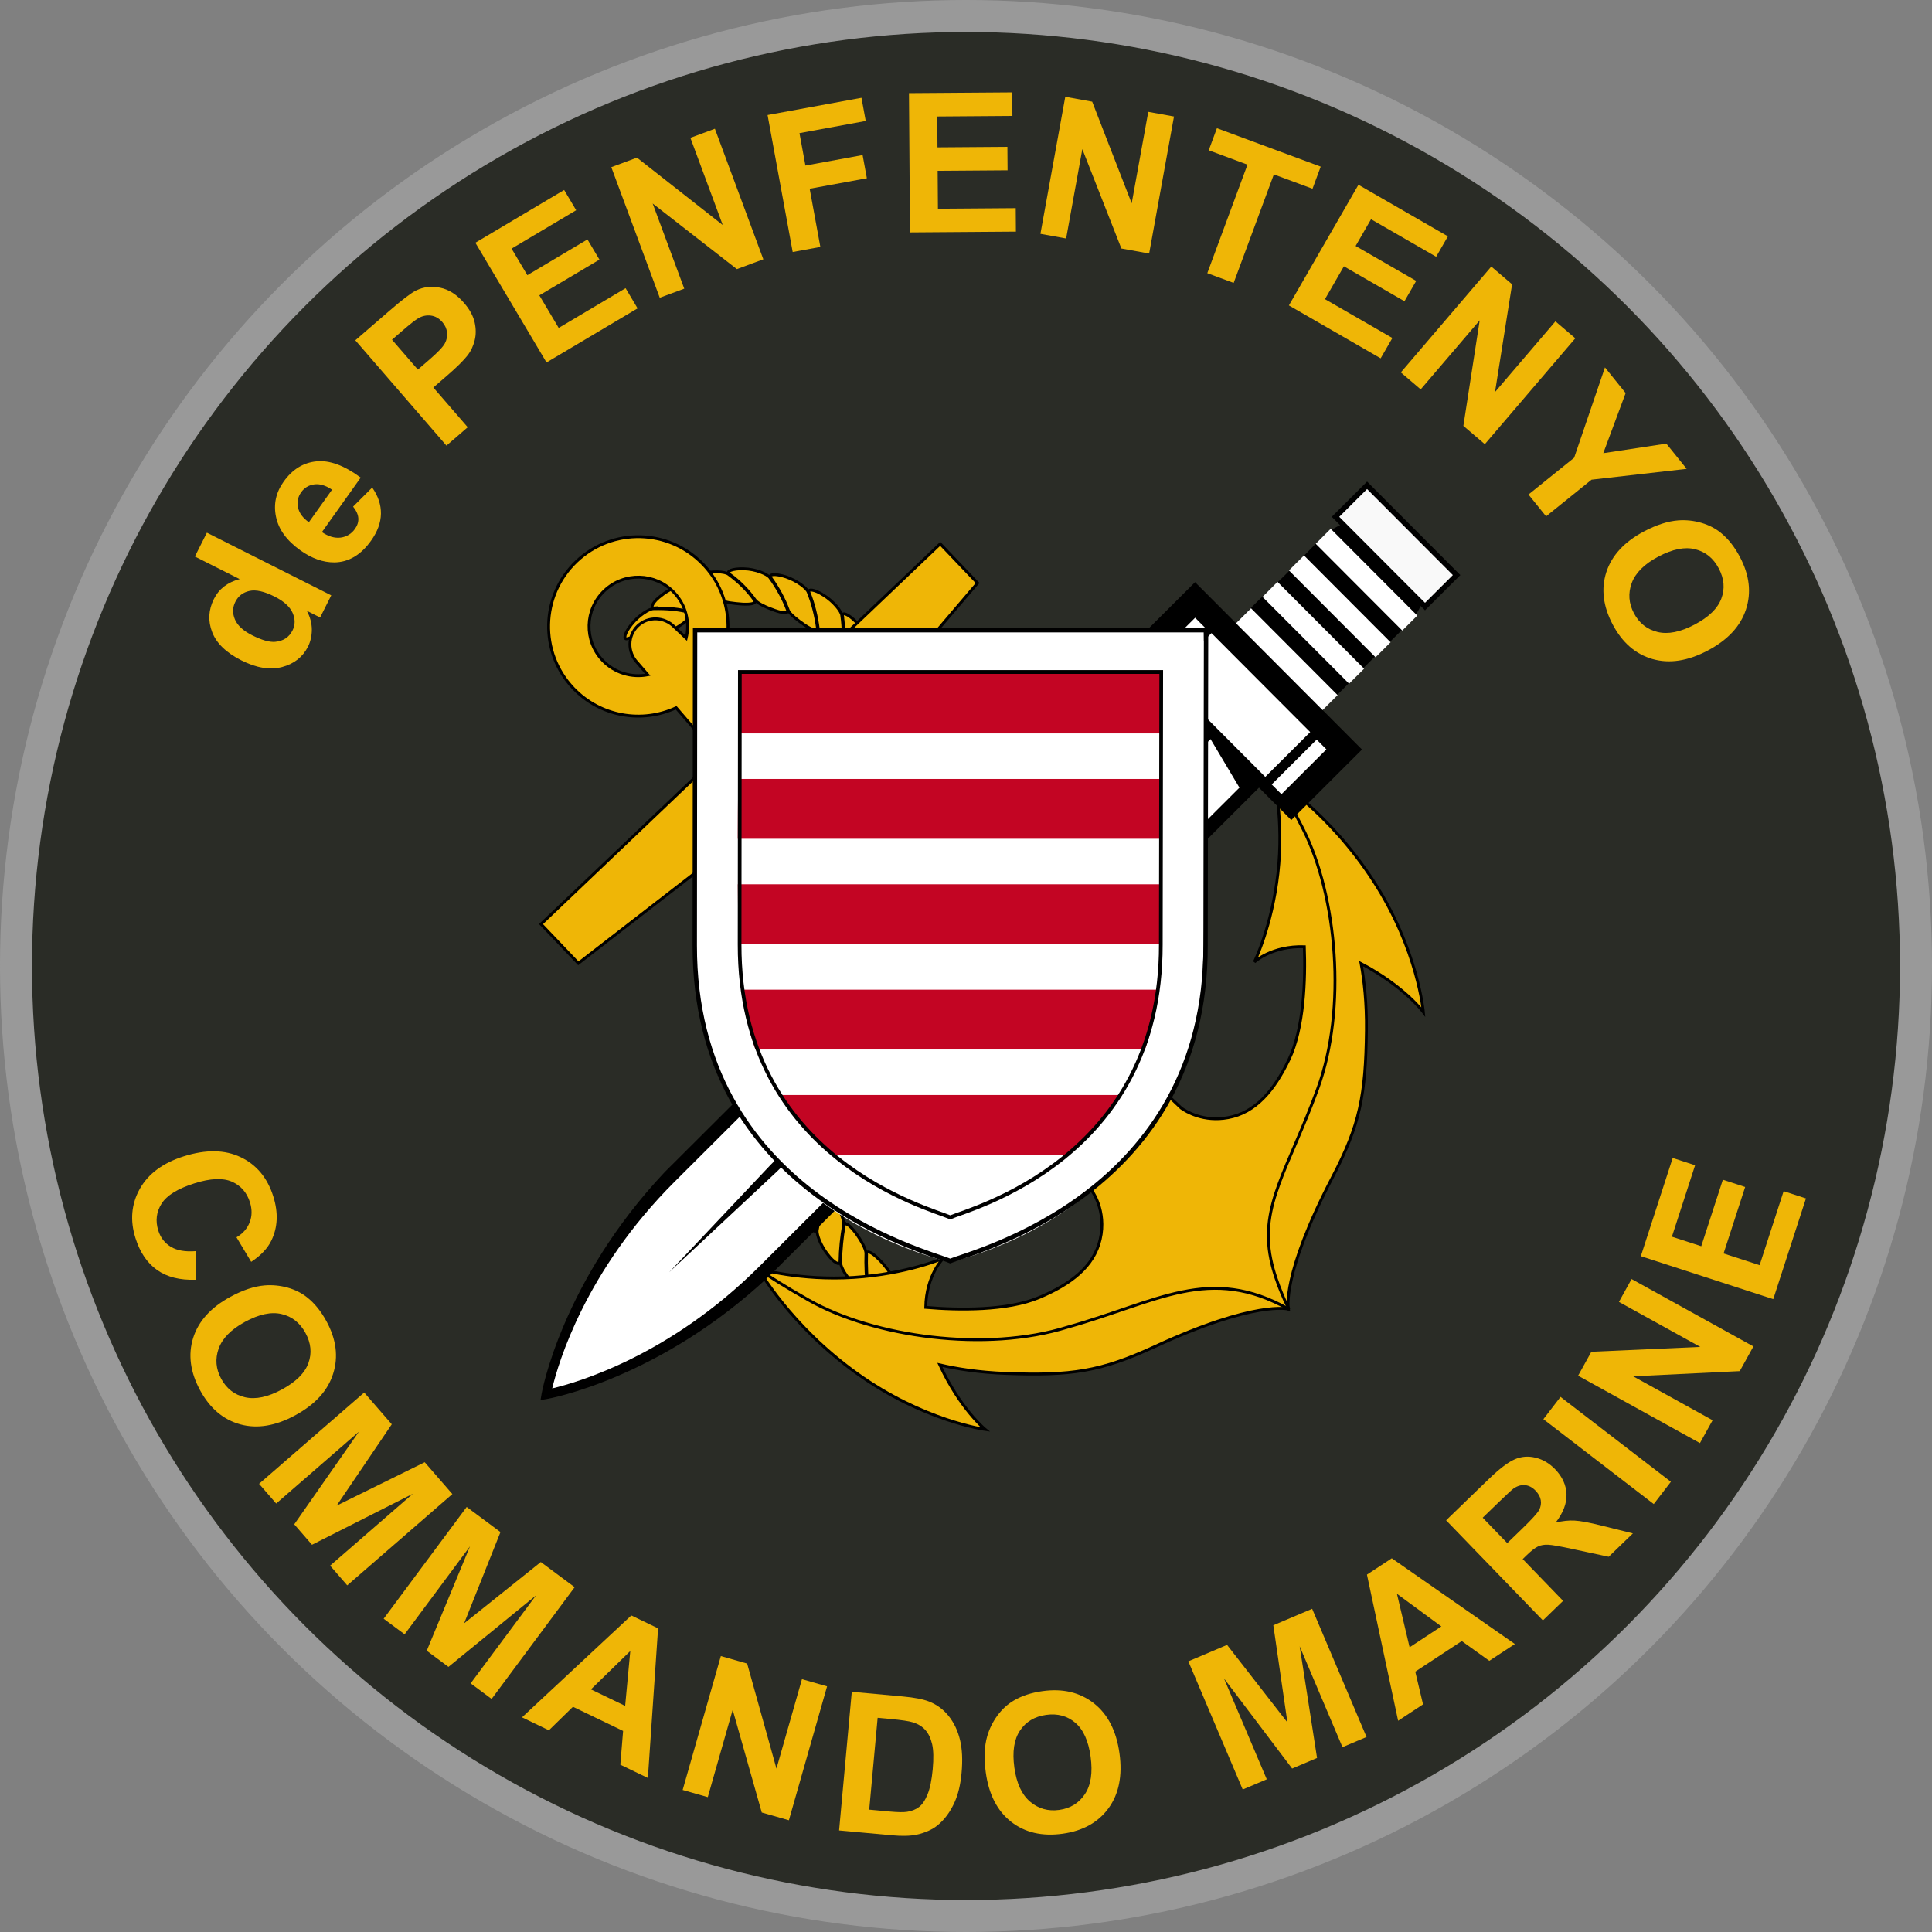 <?xml version="1.0" encoding="UTF-8" standalone="no"?>
<!-- Created with Inkscape (http://www.inkscape.org/) -->

<svg
   xmlns:dc="http://purl.org/dc/elements/1.1/"
   xmlns:cc="http://creativecommons.org/ns#"
   xmlns:rdf="http://www.w3.org/1999/02/22-rdf-syntax-ns#"
   xmlns:svg="http://www.w3.org/2000/svg"
   xmlns="http://www.w3.org/2000/svg"
   xmlns:xlink="http://www.w3.org/1999/xlink"
   xmlns:sodipodi="http://sodipodi.sourceforge.net/DTD/sodipodi-0.dtd"
   xmlns:inkscape="http://www.inkscape.org/namespaces/inkscape"
   width="192.666mm"
   height="192.666mm"
   viewBox="0 0 192.666 192.666"
   version="1.1"
   id="svg8"
   inkscape:version="0.92.4 (5da689c313, 2019-01-14)"
   sodipodi:docname="Commando de Penfentenyov2.svg">
  <rect x="0" y="0" width="192.666" height="192.666" fill="#808080" stroke="none"/>
  <defs
     id="defs2">
    <linearGradient
       inkscape:collect="always"
       id="linearGradient8029">
      <stop
         style="stop-color:#ffefba;stop-opacity:1"
         offset="0"
         id="stop8031" />
      <stop
         id="stop8033"
         offset="0.268"
         style="stop-color:#fec434;stop-opacity:1" />
      <stop
         style="stop-color:#de9221;stop-opacity:1"
         offset="0.521"
         id="stop8035" />
      <stop
         id="stop8037"
         offset="0.784"
         style="stop-color:#eaa528;stop-opacity:1" />
      <stop
         style="stop-color:#fbd94e;stop-opacity:1"
         offset="1"
         id="stop8039" />
    </linearGradient>
    <linearGradient
       inkscape:collect="always"
       xlink:href="#radialGradient21672-80"
       id="linearGradient10197"
       gradientUnits="userSpaceOnUse"
       gradientTransform="matrix(0.307,0,0,0.307,-77.62,-87.016)"
       x1="807.911"
       y1="1437.842"
       x2="1317.451"
       y2="1437.842" />
    <radialGradient
       gradientUnits="userSpaceOnUse"
       r="8.055"
       cy="418.32"
       cx="379.12"
       id="radialGradient21672-80">
      <stop
         id="stop21674-77"
         style="stop-color:#FFF3C2;fill-opacity:1.0;fill:url(#linearGradient11595)"
         offset="0.005" />
      <stop
         id="stop21676-6"
         style="stop-color:#FEEEBA;fill-opacity:1.0;fill:url(#linearGradient11595)"
         offset="0.118" />
      <stop
         id="stop21678-18"
         style="stop-color:#F5E1A4;fill-opacity:1.0;fill:url(#linearGradient11595)"
         offset="0.28" />
      <stop
         id="stop21680-67"
         style="stop-color:#E7CC81;fill-opacity:1.0;fill:url(#linearGradient11595)"
         offset="0.47" />
      <stop
         id="stop21682-1"
         style="stop-color:#D3B154;fill-opacity:1.0;fill:url(#linearGradient11595)"
         offset="0.683" />
      <stop
         id="stop21684-1"
         style="stop-color:#B8911B;fill-opacity:1.0;fill:url(#linearGradient11595)"
         offset="0.91" />
      <stop
         id="stop21686-95"
         style="stop-color:#AD8400;fill-opacity:1.0;fill:url(#linearGradient11595)"
         offset="1" />
    </radialGradient>
    <radialGradient
       gradientUnits="userSpaceOnUse"
       r="8.352"
       cy="384.02"
       cx="375.389"
       id="radialGradient21618-41">
      <stop
         id="stop21620-09"
         style="stop-color:#FFF3C2;fill-opacity:1.0;fill:url(#linearGradient11595)"
         offset="0.005" />
      <stop
         id="stop21622-96"
         style="stop-color:#FEEEBA;fill-opacity:1.0;fill:url(#linearGradient11595)"
         offset="0.118" />
      <stop
         id="stop21624-42"
         style="stop-color:#F5E1A4;fill-opacity:1.0;fill:url(#linearGradient11595)"
         offset="0.28" />
      <stop
         id="stop21626-9"
         style="stop-color:#E7CC81;fill-opacity:1.0;fill:url(#linearGradient11595)"
         offset="0.47" />
      <stop
         id="stop21628-57"
         style="stop-color:#D3B154;fill-opacity:1.0;fill:url(#linearGradient11595)"
         offset="0.683" />
      <stop
         id="stop21630-8"
         style="stop-color:#B8911B;fill-opacity:1.0;fill:url(#linearGradient11595)"
         offset="0.91" />
      <stop
         id="stop21632-38"
         style="stop-color:#AD8400;fill-opacity:1.0;fill:url(#linearGradient11595)"
         offset="1" />
    </radialGradient>
    <linearGradient
       inkscape:collect="always"
       xlink:href="#linearGradient8029"
       id="linearGradient884"
       gradientUnits="userSpaceOnUse"
       gradientTransform="matrix(0.697,0,0,0.697,48.937,105.657)"
       x1="194.36"
       y1="355.095"
       x2="378.184"
       y2="355.095" />
    <linearGradient
       inkscape:collect="always"
       xlink:href="#linearGradient8029"
       id="linearGradient928"
       gradientUnits="userSpaceOnUse"
       gradientTransform="matrix(0.697,0,0,0.697,48.937,105.657)"
       x1="194.36"
       y1="355.095"
       x2="378.184"
       y2="355.095" />
    <linearGradient
       inkscape:collect="always"
       xlink:href="#linearGradient8029"
       id="linearGradient980"
       gradientUnits="userSpaceOnUse"
       gradientTransform="matrix(0.697,0,0,0.697,48.937,105.657)"
       x1="194.36"
       y1="355.095"
       x2="378.184"
       y2="355.095" />
  </defs>
  <sodipodi:namedview
     id="base"
     pagecolor="#ffffff"
     bordercolor="#666666"
     borderopacity="1.0"
     inkscape:pageopacity="0.0"
     inkscape:pageshadow="2"
     inkscape:zoom="0.98994949"
     inkscape:cx="615.82747"
     inkscape:cy="395.39825"
     inkscape:document-units="mm"
     inkscape:current-layer="layer1"
     showgrid="false"
     inkscape:pagecheckerboard="true"
     fit-margin-top="0"
     fit-margin-left="0"
     fit-margin-right="0"
     fit-margin-bottom="0"
     inkscape:window-width="1920"
     inkscape:window-height="1001"
     inkscape:window-x="-9"
     inkscape:window-y="-9"
     inkscape:window-maximized="1" />
  <g
     inkscape:label="Calque 1"
     inkscape:groupmode="layer"
     id="layer1"
     transform="translate(-0.429,-78.203)">
    <circle
       r="94.739"
       cy="174.536"
       cx="96.762"
       id="path23-5-8"
       style="opacity:1;fill:#2a2c26;fill-opacity:1;fill-rule:evenodd;stroke:#999999;stroke-width:3.189;stroke-linejoin:miter;stroke-miterlimit:4;stroke-dasharray:none;stroke-opacity:1" />
    <g
       style="font-style:normal;font-variant:normal;font-weight:bold;font-stretch:normal;font-size:40px;line-height:1.25;font-family:sans-serif;-inkscape-font-specification:'sans-serif Bold';text-align:center;letter-spacing:11px;word-spacing:0px;text-anchor:middle;fill:#efb606;fill-opacity:1;stroke:none"
       id="text829-5-7"
       transform="matrix(0.793,0,0,0.793,-2.435,74.736)">
      <path
         d="m 28.227,161.708 -0.006,3.596 q -2.971,0.11 -4.857,-1.224 -1.871,-1.326 -2.718,-4.015 -1.048,-3.326 0.543,-6.182 1.603,-2.86 5.545,-4.102 4.169,-1.314 7.149,0.114 2.991,1.424 4.097,4.933 0.966,3.064 -0.242,5.549 -0.712,1.477 -2.537,2.678 l -1.849,-3.086 q 1.205,-0.706 1.659,-1.888 0.457,-1.171 0.034,-2.515 -0.585,-1.857 -2.284,-2.599 -1.695,-0.73 -4.68,0.21 -3.167,0.998 -4.152,2.561 -0.985,1.563 -0.411,3.385 0.424,1.344 1.583,2.043 1.16,0.699 3.126,0.542 z"
         style="font-style:normal;font-variant:normal;font-weight:bold;font-stretch:normal;font-size:24.461px;font-family:Arial;-inkscape-font-specification:'Arial Bold';letter-spacing:2.668px;fill:#efb606;fill-opacity:1"
         id="path351"
         inkscape:connector-curvature="0" />
      <path
         d="m 32.567,167.464 q 2.35,-1.28 4.327,-1.445 1.46,-0.115 2.885,0.278 1.431,0.404 2.47,1.239 1.391,1.106 2.413,2.983 1.851,3.399 0.851,6.582 -0.994,3.194 -4.75,5.239 -3.724,2.028 -6.935,1.152 -3.2,-0.882 -5.045,-4.27 -1.868,-3.43 -0.883,-6.591 0.995,-3.167 4.667,-5.166 z m 1.847,3.142 q -2.612,1.422 -3.308,3.366 -0.686,1.937 0.325,3.794 1.011,1.857 2.989,2.316 1.994,0.465 4.669,-0.992 2.643,-1.44 3.31,-3.312 0.672,-1.862 -0.373,-3.782 -1.045,-1.92 -3.007,-2.375 -1.951,-0.461 -4.605,0.984 z"
         style="font-style:normal;font-variant:normal;font-weight:bold;font-stretch:normal;font-size:24.461px;font-family:Arial;-inkscape-font-specification:'Arial Bold';letter-spacing:2.668px;fill:#efb606;fill-opacity:1"
         id="path353"
         inkscape:connector-curvature="0" />
      <path
         d="m 36.191,190.969 13.22,-11.481 3.469,3.995 -6.935,10.23 11.078,-5.46 3.477,4.004 -13.22,11.481 -2.154,-2.48 10.407,-9.038 -12.686,6.413 -2.232,-2.57 8.136,-11.653 -10.407,9.038 z"
         style="font-style:normal;font-variant:normal;font-weight:bold;font-stretch:normal;font-size:24.461px;font-family:Arial;-inkscape-font-specification:'Arial Bold';letter-spacing:2.668px;fill:#efb606;fill-opacity:1"
         id="path355"
         inkscape:connector-curvature="0" />
      <path
         d="m 51.859,207.935 10.442,-14.055 4.247,3.156 -4.573,11.482 9.645,-7.714 4.257,3.163 -10.442,14.055 -2.637,-1.959 8.22,-11.064 -11.01,8.991 -2.732,-2.03 5.44,-13.13 -8.22,11.064 z"
         style="font-style:normal;font-variant:normal;font-weight:bold;font-stretch:normal;font-size:24.461px;font-family:Arial;-inkscape-font-specification:'Arial Bold';letter-spacing:2.668px;fill:#efb606;fill-opacity:1"
         id="path357"
         inkscape:connector-curvature="0" />
      <path
         d="m 85.086,227.962 -3.465,-1.669 0.349,-4.247 -6.306,-3.037 -3.028,2.956 -3.379,-1.628 13.743,-12.815 3.368,1.622 z m -2.858,-9.066 0.646,-6.901 -4.95,4.827 z"
         style="font-style:normal;font-variant:normal;font-weight:bold;font-stretch:normal;font-size:24.461px;font-family:Arial;-inkscape-font-specification:'Arial Bold';letter-spacing:2.668px;fill:#efb606;fill-opacity:1"
         id="path359"
         inkscape:connector-curvature="0" />
      <path
         d="m 89.46,229.47 4.802,-16.839 3.308,0.943 3.685,13.21 3.207,-11.245 3.159,0.901 -4.802,16.839 -3.411,-0.973 -3.657,-12.916 -3.131,10.981 z"
         style="font-style:normal;font-variant:normal;font-weight:bold;font-stretch:normal;font-size:24.461px;font-family:Arial;-inkscape-font-specification:'Arial Bold';letter-spacing:2.668px;fill:#efb606;fill-opacity:1"
         id="path361"
         inkscape:connector-curvature="0" />
      <path
         d="m 110.727,217.124 6.435,0.589 q 2.177,0.199 3.288,0.637 1.493,0.592 2.482,1.846 0.989,1.254 1.406,2.983 0.418,1.717 0.194,4.168 -0.197,2.153 -0.875,3.662 -0.828,1.843 -2.149,2.91 -0.998,0.808 -2.601,1.165 -1.199,0.262 -3.15,0.083 l -6.625,-0.607 z m 3.251,3.272 -1.058,11.549 2.629,0.241 q 1.475,0.135 2.144,0.028 0.876,-0.136 1.482,-0.596 0.618,-0.459 1.081,-1.592 0.465,-1.145 0.65,-3.167 0.185,-2.022 -0.073,-3.137 -0.258,-1.115 -0.844,-1.78 -0.587,-0.665 -1.554,-0.97 -0.722,-0.234 -2.875,-0.431 z"
         style="font-style:normal;font-variant:normal;font-weight:bold;font-stretch:normal;font-size:24.461px;font-family:Arial;-inkscape-font-specification:'Arial Bold';letter-spacing:2.668px;fill:#efb606;fill-opacity:1"
         id="path363"
         inkscape:connector-curvature="0" />
      <path
         d="m 127.579,227.272 q -0.366,-2.65 0.179,-4.558 0.409,-1.407 1.281,-2.6 0.884,-1.195 2.033,-1.872 1.526,-0.91 3.644,-1.202 3.834,-0.529 6.457,1.533 2.635,2.06 3.22,6.296 0.579,4.2 -1.376,6.894 -1.957,2.681 -5.779,3.209 -3.869,0.534 -6.477,-1.506 -2.61,-2.051 -3.181,-6.193 z m 3.592,-0.616 q 0.406,2.946 1.978,4.285 1.57,1.327 3.664,1.038 2.094,-0.289 3.224,-1.976 1.14,-1.701 0.724,-4.718 -0.411,-2.982 -1.927,-4.268 -1.504,-1.288 -3.669,-0.989 -2.165,0.299 -3.285,1.972 -1.121,1.662 -0.708,4.655 z"
         style="font-style:normal;font-variant:normal;font-weight:bold;font-stretch:normal;font-size:24.461px;font-family:Arial;-inkscape-font-specification:'Arial Bold';letter-spacing:2.668px;fill:#efb606;fill-opacity:1"
         id="path365"
         inkscape:connector-curvature="0" />
      <path
         d="m 159.89,229.412 -6.839,-16.119 4.871,-2.067 7.59,9.754 -1.773,-12.222 4.882,-2.071 6.839,16.119 -3.024,1.283 -5.383,-12.689 2.184,14.046 -3.134,1.329 -8.572,-11.336 5.383,12.689 z"
         style="font-style:normal;font-variant:normal;font-weight:bold;font-stretch:normal;font-size:24.461px;font-family:Arial;-inkscape-font-specification:'Arial Bold';letter-spacing:2.668px;fill:#efb606;fill-opacity:1"
         id="path367"
         inkscape:connector-curvature="0" />
      <path
         d="m 194.113,211.115 -3.214,2.113 -3.462,-2.484 -5.848,3.845 0.977,4.117 -3.134,2.06 -3.92,-18.378 3.124,-2.054 z m -9.245,-2.213 -5.585,-4.104 1.593,6.728 z"
         style="font-style:normal;font-variant:normal;font-weight:bold;font-stretch:normal;font-size:24.461px;font-family:Arial;-inkscape-font-specification:'Arial Bold';letter-spacing:2.668px;fill:#efb606;fill-opacity:1"
         id="path369"
         inkscape:connector-curvature="0" />
      <path
         d="m 197.638,208.146 -12.171,-12.588 5.349,-5.172 q 2.018,-1.951 3.26,-2.488 1.243,-0.553 2.631,-0.218 1.388,0.336 2.467,1.452 1.37,1.417 1.434,3.149 0.056,1.724 -1.369,3.567 1.289,-0.316 2.378,-0.256 1.097,0.052 3.427,0.64 l 3.911,0.97 -3.04,2.939 -4.486,-0.962 q -2.399,-0.522 -3.124,-0.551 -0.734,-0.038 -1.271,0.215 -0.545,0.244 -1.421,1.091 l -0.515,0.498 5.081,5.255 z m -4.482,-9.722 1.88,-1.818 q 1.829,-1.768 2.135,-2.363 0.306,-0.595 0.198,-1.221 -0.108,-0.627 -0.656,-1.194 -0.614,-0.635 -1.331,-0.69 -0.717,-0.071 -1.435,0.424 -0.351,0.256 -1.896,1.75 l -1.983,1.918 z"
         style="font-style:normal;font-variant:normal;font-weight:bold;font-stretch:normal;font-size:24.461px;font-family:Arial;-inkscape-font-specification:'Arial Bold';letter-spacing:2.668px;fill:#efb606;fill-opacity:1"
         id="path371"
         inkscape:connector-curvature="0" />
      <path
         d="m 211.579,193.515 -13.881,-10.673 2.155,-2.803 13.881,10.673 z"
         style="font-style:normal;font-variant:normal;font-weight:bold;font-stretch:normal;font-size:24.461px;font-family:Arial;-inkscape-font-specification:'Arial Bold';letter-spacing:2.668px;fill:#efb606;fill-opacity:1"
         id="path373"
         inkscape:connector-curvature="0" />
      <path
         d="m 217.388,185.849 -15.322,-8.475 1.665,-3.01 13.701,-0.611 -10.232,-5.66 1.59,-2.874 15.322,8.475 -1.717,3.104 -13.408,0.65 9.992,5.527 z"
         style="font-style:normal;font-variant:normal;font-weight:bold;font-stretch:normal;font-size:24.461px;font-family:Arial;-inkscape-font-specification:'Arial Bold';letter-spacing:2.668px;fill:#efb606;fill-opacity:1"
         id="path375"
         inkscape:connector-curvature="0" />
      <path
         d="m 226.608,167.747 -16.654,-5.406 4.008,-12.349 2.817,0.915 -2.917,8.986 3.692,1.198 2.714,-8.361 2.806,0.911 -2.714,8.361 4.533,1.471 3.02,-9.304 2.806,0.911 z"
         style="font-style:normal;font-variant:normal;font-weight:bold;font-stretch:normal;font-size:24.461px;font-family:Arial;-inkscape-font-specification:'Arial Bold';letter-spacing:2.668px;fill:#efb606;fill-opacity:1"
         id="path377"
         inkscape:connector-curvature="0" />
    </g>
    <g
       id="text799-4"
       style="font-style:normal;font-variant:normal;font-weight:bold;font-stretch:normal;font-size:10.583px;line-height:1.25;font-family:sans-serif;-inkscape-font-specification:'sans-serif Bold';text-align:center;letter-spacing:2.91px;word-spacing:0px;text-anchor:middle;fill:#efb606;fill-opacity:1;stroke:none;stroke-width:0.265"
       transform="translate(-40.724,-65.242)">
      <path
         inkscape:connector-curvature="0"
         id="path324"
         style="font-style:normal;font-variant:normal;font-weight:bold;font-stretch:normal;font-size:19.403px;font-family:Arial;-inkscape-font-specification:'Arial Bold';letter-spacing:0px;fill:#efb606;fill-opacity:1"
         d="m 74.188,202.814 -1.112,2.208 -1.32,-0.665 q 0.493,0.938 0.494,1.883 -0.003,0.932 -0.386,1.694 -0.78,1.548 -2.582,2.03 -1.806,0.469 -4.04,-0.656 -2.285,-1.151 -2.928,-2.822 -0.652,-1.675 0.175,-3.317 0.759,-1.506 2.565,-1.975 l -4.468,-2.25 1.198,-2.378 z m -7.884,3.985 q 1.438,0.724 2.282,0.651 1.221,-0.107 1.74,-1.139 0.413,-0.821 0.009,-1.746 -0.412,-0.929 -1.8,-1.628 -1.548,-0.78 -2.507,-0.562 -0.967,0.213 -1.406,1.085 -0.426,0.846 -0.039,1.762 0.383,0.904 1.72,1.577 z" />
      <path
         inkscape:connector-curvature="0"
         id="path326"
         style="font-style:normal;font-variant:normal;font-weight:bold;font-stretch:normal;font-size:19.403px;font-family:Arial;-inkscape-font-specification:'Arial Bold';letter-spacing:0px;fill:#efb606;fill-opacity:1"
         d="m 76.367,193.966 1.902,-1.902 q 0.891,1.263 0.873,2.611 -0.021,1.335 -0.983,2.685 -1.523,2.137 -3.651,2.168 -1.696,0.013 -3.401,-1.202 -2.037,-1.451 -2.428,-3.335 -0.399,-1.889 0.761,-3.517 1.303,-1.829 3.268,-2.022 1.957,-0.199 4.416,1.623 l -3.87,5.432 q 0.981,0.664 1.878,0.547 0.89,-0.122 1.423,-0.871 0.363,-0.509 0.332,-1.054 -0.03,-0.545 -0.521,-1.162 z m -2.103,-1.685 q -0.958,-0.648 -1.774,-0.531 -0.824,0.111 -1.296,0.775 -0.506,0.71 -0.319,1.541 0.187,0.831 1.08,1.456 z" />
      <path
         inkscape:connector-curvature="0"
         id="path328"
         style="font-style:normal;font-variant:normal;font-weight:bold;font-stretch:normal;font-size:19.403px;font-family:Arial;-inkscape-font-specification:'Arial Bold';letter-spacing:0px;fill:#efb606;fill-opacity:1"
         d="m 85.675,187.884 -9.088,-10.503 3.403,-2.944 q 1.934,-1.674 2.658,-2.024 1.107,-0.545 2.404,-0.276 1.291,0.261 2.376,1.515 0.837,0.967 1.056,1.93 0.219,0.963 0.003,1.814 -0.215,0.837 -0.668,1.443 -0.629,0.808 -2.069,2.054 l -1.383,1.196 3.428,3.962 z m -5.43,-10.561 2.579,2.98 1.161,-1.004 q 1.254,-1.085 1.534,-1.615 0.28,-0.531 0.213,-1.086 -0.06,-0.562 -0.463,-1.028 -0.496,-0.573 -1.155,-0.654 -0.659,-0.081 -1.256,0.272 -0.442,0.257 -1.588,1.249 z" />
      <path
         inkscape:connector-curvature="0"
         id="path330"
         style="font-style:normal;font-variant:normal;font-weight:bold;font-stretch:normal;font-size:19.403px;font-family:Arial;-inkscape-font-specification:'Arial Bold';letter-spacing:0px;fill:#efb606;fill-opacity:1"
         d="m 95.653,179.591 -7.095,-11.94 8.853,-5.261 1.2,2.02 -6.442,3.828 1.573,2.647 5.994,-3.562 1.195,2.012 -5.994,3.562 1.931,3.25 6.671,-3.964 1.195,2.012 z" />
      <path
         inkscape:connector-curvature="0"
         id="path332"
         style="font-style:normal;font-variant:normal;font-weight:bold;font-stretch:normal;font-size:19.403px;font-family:Arial;-inkscape-font-specification:'Arial Bold';letter-spacing:0px;fill:#efb606;fill-opacity:1"
         d="m 106.946,173.136 -4.832,-13.021 2.558,-0.949 8.556,6.718 -3.227,-8.696 2.443,-0.906 4.832,13.021 -2.638,0.979 -8.4,-6.543 3.151,8.491 z" />
      <path
         inkscape:connector-curvature="0"
         id="path334"
         style="font-style:normal;font-variant:normal;font-weight:bold;font-stretch:normal;font-size:19.403px;font-family:Arial;-inkscape-font-specification:'Arial Bold';letter-spacing:0px;fill:#efb606;fill-opacity:1"
         d="m 120.203,168.576 -2.506,-13.661 9.365,-1.718 0.424,2.311 -6.607,1.212 0.593,3.234 5.703,-1.046 0.424,2.311 -5.703,1.046 1.065,5.805 z" />
      <path
         inkscape:connector-curvature="0"
         id="path336"
         style="font-style:normal;font-variant:normal;font-weight:bold;font-stretch:normal;font-size:19.403px;font-family:Arial;-inkscape-font-specification:'Arial Bold';letter-spacing:0px;fill:#efb606;fill-opacity:1"
         d="m 131.9,166.62 -0.101,-13.889 10.298,-0.075 0.017,2.349 -7.494,0.055 0.022,3.079 6.973,-0.051 0.017,2.34 -6.973,0.051 0.028,3.78 7.759,-0.057 0.017,2.34 z" />
      <path
         inkscape:connector-curvature="0"
         id="path338"
         style="font-style:normal;font-variant:normal;font-weight:bold;font-stretch:normal;font-size:19.403px;font-family:Arial;-inkscape-font-specification:'Arial Bold';letter-spacing:0px;fill:#efb606;fill-opacity:1"
         d="m 144.908,166.762 2.477,-13.666 2.685,0.487 3.939,10.14 1.654,-9.126 2.564,0.465 -2.477,13.666 -2.769,-0.502 -3.894,-9.911 -1.616,8.912 z" />
      <path
         inkscape:connector-curvature="0"
         id="path340"
         style="font-style:normal;font-variant:normal;font-weight:bold;font-stretch:normal;font-size:19.403px;font-family:Arial;-inkscape-font-specification:'Arial Bold';letter-spacing:0px;fill:#efb606;fill-opacity:1"
         d="m 161.549,170.685 4.008,-10.821 -3.865,-1.432 0.816,-2.203 10.35,3.834 -0.816,2.203 -3.856,-1.428 -4.008,10.821 z" />
      <path
         inkscape:connector-curvature="0"
         id="path342"
         style="font-style:normal;font-variant:normal;font-weight:bold;font-stretch:normal;font-size:19.403px;font-family:Arial;-inkscape-font-specification:'Arial Bold';letter-spacing:0px;fill:#efb606;fill-opacity:1"
         d="m 169.686,173.903 6.936,-12.033 8.922,5.143 -1.173,2.036 -6.493,-3.742 -1.538,2.668 6.041,3.482 -1.169,2.027 -6.041,-3.482 -1.888,3.275 6.723,3.875 -1.169,2.027 z" />
      <path
         inkscape:connector-curvature="0"
         id="path344"
         style="font-style:normal;font-variant:normal;font-weight:bold;font-stretch:normal;font-size:19.403px;font-family:Arial;-inkscape-font-specification:'Arial Bold';letter-spacing:0px;fill:#efb606;fill-opacity:1"
         d="m 180.848,180.585 9.022,-10.559 2.074,1.772 -1.703,10.744 6.025,-7.052 1.981,1.692 -9.022,10.559 -2.139,-1.828 1.627,-10.523 -5.884,6.886 z" />
      <path
         inkscape:connector-curvature="0"
         id="path346"
         style="font-style:normal;font-variant:normal;font-weight:bold;font-stretch:normal;font-size:19.403px;font-family:Arial;-inkscape-font-specification:'Arial Bold';letter-spacing:0px;fill:#efb606;fill-opacity:1"
         d="m 193.579,192.76 4.553,-3.667 3.073,-9.007 2.062,2.56 -2.229,5.992 6.288,-0.953 2.026,2.516 -9.482,1.08 -4.538,3.655 z" />
      <path
         inkscape:connector-curvature="0"
         id="path348"
         style="font-style:normal;font-variant:normal;font-weight:bold;font-stretch:normal;font-size:19.403px;font-family:Arial;-inkscape-font-specification:'Arial Bold';letter-spacing:0px;fill:#efb606;fill-opacity:1"
         d="m 205.099,196.438 q 1.877,-0.991 3.446,-1.102 1.159,-0.077 2.286,0.25 1.131,0.335 1.947,1.008 1.092,0.891 1.884,2.391 1.434,2.714 0.608,5.229 -0.821,2.523 -3.82,4.107 -2.974,1.571 -5.512,0.843 -2.529,-0.732 -3.959,-3.438 -1.447,-2.739 -0.634,-5.237 0.821,-2.502 3.753,-4.05 z m 1.433,2.511 q -2.086,1.102 -2.658,2.636 -0.563,1.53 0.22,3.013 0.783,1.483 2.347,1.867 1.577,0.389 3.713,-0.74 2.111,-1.115 2.659,-2.594 0.552,-1.47 -0.258,-3.003 -0.81,-1.533 -2.361,-1.914 -1.543,-0.385 -3.662,0.734 z" />
    </g>
    <g
       id="g1296"
       transform="matrix(1.042,1.005,-1.005,1.042,-415.758,-561.295)" />
    <g
       id="g10097"
       transform="matrix(0.337,-0.321,0.321,0.337,-101.801,134.218)">
      <path
         style="fill:#efb606;fill-opacity:1;stroke:#000000;stroke-width:0.614;stroke-miterlimit:4;stroke-dasharray:none;stroke-opacity:1"
         inkscape:connector-curvature="0"
         d="m 191.198,386.951 c 0.623,-0.61 1.069,0.574 1.112,2.609 v 0 c 0.049,2.042 -0.197,4.236 -0.738,4.942 -1.545,2.047 -3.001,4.263 -4.31,6.636 -0.444,0.81 -1.216,-0.362 -1.65,-2.66 v 0 c -0.402,-2.31 -0.148,-4.813 0.404,-5.545 1.628,-2.171 3.35,-4.17 5.182,-5.983 z"
         id="path9895" />
      <path
         style="fill:#efb606;fill-opacity:1;stroke:#000000;stroke-width:0.614;stroke-miterlimit:4;stroke-dasharray:none;stroke-opacity:1"
         inkscape:connector-curvature="0"
         d="m 191.898,379.245 c 0.726,-0.513 0.932,0.715 0.733,2.744 v 0 c -0.251,2.019 -0.822,4.155 -1.432,4.777 -1.836,1.809 -3.564,3.801 -5.202,5.967 -0.551,0.741 -1.177,-0.521 -1.258,-2.866 v 0 c -0.075,-2.344 0.51,-4.795 1.184,-5.435 1.887,-1.923 3.909,-3.657 5.976,-5.187 z"
         id="path9897" />
      <path
         style="fill:#efb606;fill-opacity:1;stroke:#000000;stroke-width:0.614;stroke-miterlimit:4;stroke-dasharray:none;stroke-opacity:1"
         inkscape:connector-curvature="0"
         d="m 193.672,371.704 c 0.749,-0.415 0.896,0.863 0.33,2.824 v 0 c -0.497,1.979 -1.4,3.997 -2.073,4.535 -2.077,1.525 -4.105,3.253 -5.993,5.167 -0.62,0.66 -1.136,-0.691 -0.842,-3.02 v 0 c 0.217,-2.335 1.219,-4.666 1.925,-5.214 2.173,-1.628 4.397,-3.057 6.653,-4.292 z"
         id="path9899" />
      <path
         style="fill:#efb606;fill-opacity:1;stroke:#000000;stroke-width:0.614;stroke-miterlimit:4;stroke-dasharray:none;stroke-opacity:1"
         inkscape:connector-curvature="0"
         d="m 196.503,364.484 c 0.848,-0.287 0.689,0.942 -0.057,2.849 v 0 c -0.832,1.872 -1.916,3.785 -2.723,4.197 -2.247,1.231 -4.491,2.645 -6.659,4.266 -0.75,0.556 -0.947,-0.823 -0.415,-3.106 v 0 c 0.605,-2.266 1.84,-4.448 2.675,-4.88 2.353,-1.312 4.758,-2.418 7.179,-3.327 z"
         id="path9901" />
      <path
         style="fill:#efb606;fill-opacity:1;stroke:#000000;stroke-width:0.614;stroke-miterlimit:4;stroke-dasharray:none;stroke-opacity:1"
         inkscape:connector-curvature="0"
         d="m 200.265,357.677 c 0.846,-0.203 0.626,1.064 -0.443,2.818 v 0 c -1.019,1.785 -2.447,3.495 -3.239,3.824 -2.443,0.894 -4.819,2.003 -7.194,3.304 -0.783,0.459 -0.895,-0.977 0.031,-3.128 v 0 c 0.846,-2.182 2.457,-4.131 3.275,-4.469 2.544,-0.959 5.047,-1.754 7.569,-2.349 z"
         id="path9903" />
      <path
         style="fill:#efb606;fill-opacity:1;stroke:#000000;stroke-width:0.614;stroke-miterlimit:4;stroke-dasharray:none;stroke-opacity:1"
         inkscape:connector-curvature="0"
         d="m 204.85,351.364 c 0.867,-0.102 0.502,1.133 -0.764,2.768 v 0 c -1.239,1.65 -2.892,3.166 -3.72,3.39 -2.519,0.589 -5.037,1.366 -7.57,2.326 -0.874,0.326 -0.687,-1.048 0.438,-3.091 v 0 c 1.193,-2 2.924,-3.785 3.845,-3.976 2.595,-0.661 5.243,-1.088 7.772,-1.417 z"
         id="path9905" />
      <path
         style="fill:#efb606;fill-opacity:1;stroke:#000000;stroke-width:0.614;stroke-miterlimit:4;stroke-dasharray:none;stroke-opacity:1"
         inkscape:connector-curvature="0"
         d="m 210.165,345.604 c 0.88,0 0.346,1.156 -1.078,2.673 v 0 c -1.476,1.467 -3.2,2.869 -4.116,2.944 -2.532,0.326 -5.186,0.741 -7.778,1.396 -0.88,0.23 -0.589,-1.157 0.809,-3.005 v 0 c 1.394,-1.856 3.355,-3.382 4.271,-3.479 2.636,-0.36 5.333,-0.473 7.893,-0.53 z"
         id="path9907" />
      <path
         style="fill:#efb606;fill-opacity:1;stroke:#000000;stroke-width:0.614;stroke-miterlimit:4;stroke-dasharray:none;stroke-opacity:1"
         inkscape:connector-curvature="0"
         d="m 216.055,340.388 c 0.88,0.082 0.228,1.184 -1.345,2.562 v 0 c -1.624,1.324 -3.499,2.537 -4.409,2.525 -2.572,0.043 -5.249,0.166 -7.897,0.508 -0.885,0.14 -0.48,-1.239 1.144,-2.878 v 0 c 1.568,-1.696 3.698,-2.965 4.601,-2.984 2.666,-0.063 5.339,0.072 7.907,0.267 z"
         id="path9909" />
      <path
         style="fill:#efb606;fill-opacity:1;stroke:#000000;stroke-width:0.614;stroke-miterlimit:4;stroke-dasharray:none;stroke-opacity:1"
         inkscape:connector-curvature="0"
         d="m 222.418,335.706 c 0.867,0.151 0.14,1.231 -1.567,2.449 v 0 c -1.752,1.174 -3.736,2.221 -4.648,2.116 -2.575,-0.209 -5.229,-0.33 -7.909,-0.287 -0.9,0.036 -0.337,-1.265 1.429,-2.733 v 0 c 1.716,-1.527 3.95,-2.579 4.847,-2.513 2.645,0.176 5.322,0.588 7.849,0.968 z"
         id="path9911" />
      <path
         style="fill:#efb606;fill-opacity:1;stroke:#000000;stroke-width:0.614;stroke-miterlimit:4;stroke-dasharray:none;stroke-opacity:1"
         inkscape:connector-curvature="0"
         d="m 229.171,331.563 c 0.853,0.206 0.052,1.243 -1.773,2.305 v 0 c -1.819,1.076 -3.932,1.907 -4.822,1.739 -2.539,-0.404 -5.197,-0.795 -7.85,-0.989 -0.894,-0.045 -0.221,-1.297 1.66,-2.586 v 0 c 1.847,-1.348 4.132,-2.228 5.034,-2.069 2.62,0.406 5.232,0.998 7.75,1.599 z"
         id="path9913" />
      <path
         style="fill:#efb606;fill-opacity:1;stroke:#000000;stroke-width:0.614;stroke-miterlimit:4;stroke-dasharray:none;stroke-opacity:1"
         inkscape:connector-curvature="0"
         d="m 236.243,327.848 c 0.867,0.257 -0.043,1.238 -1.964,2.221 v 0 c -1.867,1.002 -4.107,1.573 -4.946,1.402 -2.508,-0.603 -5.129,-1.207 -7.747,-1.612 -0.892,-0.132 -0.104,-1.285 1.849,-2.451 v 0 c 1.961,-1.148 4.266,-1.914 5.163,-1.665 2.609,0.646 5.102,1.348 7.644,2.105 z"
         id="path9915" />
      <path
         style="fill:#efb606;fill-opacity:1;stroke:#000000;stroke-width:0.614;stroke-miterlimit:4;stroke-dasharray:none;stroke-opacity:1"
         inkscape:connector-curvature="0"
         d="m 243.516,324.267 c 0.857,0.257 -0.043,1.246 -2.005,2.199 v 0 c -1.96,0.966 -4.234,1.549 -5.092,1.295 -2.543,-0.756 -5.041,-1.467 -7.649,-2.107 -0.885,-0.221 0.012,-1.25 2.013,-2.31 v 0 c 1.988,-1.014 4.278,-1.579 5.143,-1.334 z"
         id="path9917" />
      <path
         style="fill:#efb606;fill-opacity:1;stroke:#000000;stroke-width:0.614;stroke-miterlimit:4;stroke-dasharray:none;stroke-opacity:1"
         inkscape:connector-curvature="0"
         d="m 250.827,320.727 c 0.857,0.257 -0.047,1.243 -2.019,2.194 v 0 c -1.981,0.954 -4.259,1.522 -5.121,1.262 l -7.59,-2.26 c -0.862,-0.252 0.037,-1.255 2.013,-2.229 v 0 c 1.976,-0.958 4.277,-1.534 5.138,-1.274 z"
         id="path9919" />
      <path
         style="fill:#efb606;fill-opacity:1;stroke:#000000;stroke-width:0.614;stroke-miterlimit:4;stroke-dasharray:none;stroke-opacity:1"
         inkscape:connector-curvature="0"
         d="m 258.162,317.131 c 0.869,0.238 -0.037,1.262 -2.018,2.233 v 0 c -1.981,0.963 -4.288,1.542 -5.143,1.277 l -7.578,-2.305 c -0.861,-0.26 0.047,-1.25 2.019,-2.202 v 0 c 1.976,-0.954 4.271,-1.513 5.126,-1.253 2.519,0.761 5.046,1.536 7.594,2.251 z"
         id="path9921" />
      <path
         style="fill:#efb606;fill-opacity:1;stroke:#000000;stroke-width:0.614;stroke-miterlimit:4;stroke-dasharray:none;stroke-opacity:1"
         inkscape:connector-curvature="0"
         d="m 265.48,313.281 c 0.892,0.167 0.02,1.304 -1.973,2.338 v 0 c -1.99,1.076 -4.307,1.674 -5.17,1.423 -2.549,-0.714 -5.077,-1.483 -7.6,-2.248 -0.857,-0.26 0.043,-1.246 2.001,-2.201 v 0 c 1.955,-0.956 4.199,-1.545 5.067,-1.294 2.508,0.704 5.062,1.422 7.675,1.981 z"
         id="path9923" />
      <path
         style="fill:#efb606;fill-opacity:1;stroke:#000000;stroke-width:0.614;stroke-miterlimit:4;stroke-dasharray:none;stroke-opacity:1"
         inkscape:connector-curvature="0"
         d="m 272.619,308.587 c 0.944,-0.008 0.206,1.334 -1.77,2.671 v 0 c -1.962,1.359 -4.309,2.113 -5.197,1.922 -2.61,-0.539 -5.172,-1.274 -7.675,-1.964 -0.857,-0.248 0.019,-1.235 1.891,-2.245 v 0 c 1.918,-0.971 4.003,-1.696 4.894,-1.486 2.5,0.532 5.116,1.041 7.857,1.103 z"
         id="path9925" />
      <path
         style="fill:#efb606;fill-opacity:1;stroke:#000000;stroke-width:0.614;stroke-miterlimit:4;stroke-dasharray:none;stroke-opacity:1"
         inkscape:connector-curvature="0"
         d="m 278.661,301.838 c 0.846,-0.434 0.776,1.289 -0.947,3.297 v 0 c -1.635,2.084 -4.004,3.39 -4.928,3.319 -2.75,-0.049 -5.366,-0.538 -7.86,-1.062 -0.851,-0.194 -0.075,-1.219 1.587,-2.346 v 0 c 1.66,-1.127 3.536,-2.023 4.341,-2.023 2.484,0.128 5.168,-0.124 7.808,-1.184 z"
         id="path9927" />
      <path
         style="fill:#efb606;fill-opacity:1;stroke:#000000;stroke-width:0.614;stroke-miterlimit:4;stroke-dasharray:none;stroke-opacity:1"
         inkscape:connector-curvature="0"
         d="m 281.515,293.115 c 0.621,-0.63 1.18,0.756 0.497,3.276 v 0 c -0.544,2.512 -2.271,4.891 -3.205,5.186 -2.628,1.099 -5.285,1.402 -7.789,1.285 -0.892,-0.07 -0.257,-1.091 0.793,-2.478 v 0 c 1.163,-1.319 2.346,-2.736 3.11,-3.067 2.31,-0.807 4.57,-2.365 6.595,-4.204 z"
         id="path9929" />
      <path
         style="fill:#efb606;fill-opacity:1;stroke:#000000;stroke-width:0.614;stroke-miterlimit:4;stroke-dasharray:none;stroke-opacity:1"
         inkscape:connector-curvature="0"
         d="m 281.748,284.417 c 0.539,-0.769 1.18,0.54 1.228,2.979 v 0 c -0.013,2.367 -0.682,4.873 -1.438,5.509 -2.001,1.845 -4.243,3.439 -6.56,4.263 -0.823,0.236 -0.712,-0.785 -0.33,-2.556 v 0 c 0.521,-1.701 1.07,-3.782 1.77,-4.332 1.86,-1.716 3.711,-3.631 5.329,-5.864 z"
         id="path9931" />
      <path
         style="fill:#efb606;fill-opacity:1;stroke:#000000;stroke-width:0.614;stroke-miterlimit:4;stroke-dasharray:none;stroke-opacity:1"
         inkscape:connector-curvature="0"
         d="m 280.011,275.852 c 0.313,-0.87 1.336,0.236 1.886,2.621 v 0 c 0.603,2.372 0.377,4.989 -0.171,5.739 -1.59,2.239 -3.438,4.165 -5.301,5.886 -0.624,0.574 -1.09,-0.615 -1.027,-2.606 v 0 c -0.008,-1.957 0.234,-4.05 0.753,-4.756 1.465,-2.026 2.843,-4.343 3.861,-6.884 z"
         id="path9933" />
      <path
         style="fill:#efb606;fill-opacity:1;stroke:#000000;stroke-width:0.614;stroke-miterlimit:4;stroke-dasharray:none;stroke-opacity:1"
         inkscape:connector-curvature="0"
         d="m 276.266,267.901 c 0.098,-0.942 1.315,-0.081 2.487,2.101 v 0 c 1.145,2.194 1.577,4.792 1.193,5.653 -1.001,2.543 -2.369,4.873 -3.831,6.903 -0.512,0.687 -1.144,-0.362 -1.57,-2.254 v 0 c -0.406,-1.903 -0.703,-3.976 -0.372,-4.773 1.016,-2.336 1.701,-4.867 2.093,-7.629 z"
         id="path9935" />
      <path
         style="fill:#efb606;fill-opacity:1;stroke:#000000;stroke-width:0.614;stroke-miterlimit:4;stroke-dasharray:none;stroke-opacity:1"
         inkscape:connector-curvature="0"
         d="m 270.383,261.193 c -0.204,-0.936 1.262,-0.469 3.036,1.343 v 0 c 1.794,1.794 2.847,4.271 2.727,5.192 -0.358,2.756 -1.044,5.3 -2.04,7.637 -0.358,0.792 -1.166,-0.098 -2.045,-1.802 v 0 c -0.881,-1.701 -1.624,-3.626 -1.522,-4.469 0.355,-2.478 0.35,-5.129 -0.155,-7.901 z"
         id="path9937" />
      <path
         style="fill:#efb606;fill-opacity:1;stroke:#000000;stroke-width:0.614;stroke-miterlimit:4;stroke-dasharray:none;stroke-opacity:1"
         inkscape:connector-curvature="0"
         d="m 253.688,255.352 c -0.707,-0.581 0.665,-1.202 3.133,-0.857 v 0 c 2.469,0.176 4.882,1.506 5.394,2.206 1.574,2.397 2.519,4.893 2.961,7.311 0.13,0.826 -1.011,0.589 -2.593,-0.198 v 0 c -1.53,-0.836 -3.318,-1.701 -3.817,-2.424 -1.288,-2.221 -3.051,-4.143 -5.079,-6.038 z"
         id="path10079" />
      <path
         style="fill:#efb606;fill-opacity:1;stroke:#000000;stroke-width:0.614;stroke-miterlimit:4;stroke-dasharray:none;stroke-opacity:1"
         inkscape:connector-curvature="0"
         d="m 244.987,256.137 c -0.814,-0.412 0.381,-1.293 2.8,-1.593 v 0 c 2.417,-0.341 5.007,0.176 5.692,0.807 2.042,1.845 3.808,3.826 5.119,5.996 0.417,0.795 -0.701,0.807 -2.614,0.679 v 0 c -1.881,-0.326 -3.948,-0.652 -4.586,-1.308 -1.846,-1.65 -4.023,-3.311 -6.411,-4.581 z"
         id="path10081" />
      <path
         style="fill:#efb606;fill-opacity:1;stroke:#000000;stroke-width:0.614;stroke-miterlimit:4;stroke-dasharray:none;stroke-opacity:1"
         inkscape:connector-curvature="0"
         d="m 262.424,256.778 c -0.563,-0.788 1.025,-0.939 3.394,0.183 v 0 c 2.392,1.094 4.227,3.18 4.399,4.089 0.51,2.791 0.573,5.407 0.21,7.909 -0.14,0.85 -1.14,0.209 -2.424,-1.127 v 0 c -1.254,-1.387 -2.535,-2.878 -2.68,-3.736 -0.44,-2.388 -1.334,-4.952 -2.9,-7.319 z"
         id="path10095" />
      <g
         id="g1104"
         transform="translate(-2.6123728e-4,-6.975)">
        <path
           id="path10067"
           d="m 248.521,243.618 c -10.617,0 -19.227,8.606 -19.227,19.225 0,8.465 5.474,15.648 13.072,18.215 l -0.684,13.594 h -52.256 v 11.594 l 51.408,5.287 -0.41,8.162 -0.012,0.24 -4.893,97.379 h -0.014 c 0,0 -0.559,5.377 -5.936,8.902 -5.011,3.285 -11.133,2.601 -18,0 -6.994,-2.645 -14.473,-10.017 -19.094,-15.248 4.9,-4.973 10.004,-5.016 10.004,-5.016 0,0 -7.937,-2.895 -16.75,-10.271 -8.813,-7.377 -13.506,-15.422 -13.506,-15.422 0,0 -3.483,13.338 -0.189,30.748 3.254,17.242 11.631,27.697 11.631,27.697 0,0 -0.857,-6.811 2.496,-16.721 2,3.048 4.924,6.915 9.053,11.15 9.708,9.964 14.944,13.667 26.949,17.756 22.55,7.672 26.326,13.934 26.334,13.947 0.01,-0.013 3.78,-6.275 26.33,-13.947 12.005,-4.089 17.241,-7.792 26.949,-17.756 4.129,-4.236 7.053,-8.102 9.053,-11.15 3.353,9.909 2.496,16.721 2.496,16.721 0,0 8.377,-10.455 11.631,-27.697 3.294,-17.41 -0.188,-30.748 -0.188,-30.748 0,0 -4.694,8.044 -13.508,15.422 -8.813,7.376 -16.75,10.271 -16.75,10.271 0,0 5.106,0.043 10.006,5.016 -4.621,5.231 -12.102,12.603 -19.096,15.248 -6.867,2.601 -12.989,3.285 -18,0 -4.451,-2.918 -5.586,-7.061 -5.85,-8.416 l -5.354,-106.182 51.348,-5.373 v -11.594 h -52.203 l -0.686,-13.596 c 7.596,-2.568 13.066,-9.75 13.066,-18.213 0,-10.618 -8.607,-19.223 -19.225,-19.223 v 0 z m 0,8.666 c 5.83,0 10.559,4.727 10.559,10.559 0,3.738 -1.941,7.018 -4.869,8.895 l -0.174,-3.434 c 0,-3.109 -2.469,-5.625 -5.516,-5.625 -3.046,0 -5.514,2.516 -5.514,5.625 l -0.172,3.436 c -2.93,-1.876 -4.875,-5.157 -4.875,-8.896 0,-5.832 4.729,-10.559 10.561,-10.559 z"
           style="fill:#efb606;fill-opacity:1;stroke:#000000;stroke-width:0.614;stroke-miterlimit:4;stroke-dasharray:none;stroke-opacity:1"
           inkscape:connector-curvature="0" />
        <g
           transform="matrix(0.307,0,0,0.307,93.47,173.346)"
           id="g10077"
           style="fill:#ffcc00;stroke:#000000;stroke-width:2;stroke-miterlimit:4;stroke-dasharray:none;stroke-opacity:1">
          <g
             id="g10071"
             style="fill:#ffcc00;stroke:#000000;stroke-width:2;stroke-miterlimit:4;stroke-dasharray:none;stroke-opacity:1">
            <path
               sodipodi:nodetypes="cccccc"
               style="fill:none;stroke:#000000;stroke-width:2;stroke-miterlimit:4;stroke-dasharray:none;stroke-opacity:1"
               inkscape:connector-curvature="0"
               d="m 753.718,674.246 c 0,0 0.052,0.204 0.139,0.568 -1.849,8.83 -5.018,21.48 -10.465,39.446 -15.081,49.756 -64.092,111.599 -117.624,137.979 -53.527,26.389 -85.202,30.905 -105.553,63.347 -9.593,15.244 -15.029,34.273 -15.029,34.273"
               id="path10069" />
          </g>
          <g
             transform="matrix(-1,0,0,1,1010.343,0)"
             id="g10075"
             style="fill:#ffcc00;stroke:#000000;stroke-width:2;stroke-miterlimit:4;stroke-dasharray:none;stroke-opacity:1">
            <path
               sodipodi:nodetypes="ccccc"
               id="path10073"
               d="m 753.718,674.246 c 0,0 0.052,0.204 0.139,0.568 -1.849,8.83 -5.018,21.48 -10.465,39.446 -15.081,49.756 -64.092,111.599 -117.624,137.979 -58.093,30.885 -101.86,36.519 -120.605,97.62"
               inkscape:connector-curvature="0"
               style="fill:none;stroke:#000000;stroke-width:2;stroke-miterlimit:4;stroke-dasharray:none;stroke-opacity:1" />
          </g>
        </g>
      </g>
    </g>
    <g
       transform="matrix(0.747,0.749,-0.749,0.747,172.479,-83.732)"
       id="g979">
      <path
         style="stroke-width:0.472"
         inkscape:connector-curvature="0"
         d="m 128.94,182.244 c 0.012,-8.266 -0.091,-1.528 -0.025,-10.481 l 0.009,-0.123 c 0.596,-8.484 -11.892,-8.96 -11.515,0 l 0.009,0.126 c 0.14,8.251 -0.071,1.916 -0.024,10.479 h -5.442 v 9.415 h 4.07 v 65.233 c 0.435,14.171 6.538,22.908 6.599,22.995 l 0.354,0.497 0.351,-0.497 c 0.062,-0.087 6.165,-8.824 6.599,-22.995 v -65.233 h 4.313 v -9.415 z"
         id="path22"
         sodipodi:nodetypes="cccccccccccccccccc" />
      <rect
         style="fill:#ffffff;fill-opacity:1;stroke-width:0.472"
         x="114.33"
         y="184.61"
         width="1.301"
         height="5.986"
         id="rect24" />
      <path
         style="fill:#ffffff;stroke-width:0.472"
         inkscape:connector-curvature="0"
         d="m 128.621,256.892 c 0,11.913 -4.37,19.865 -5.648,21.937 -1.278,-2.073 -5.648,-10.025 -5.648,-21.937 v -63.929 l 5.263,-1.304 v 57.726 l 0.417,13.906 0.453,-13.906 v -57.725 l 5.165,1.304 z"
         id="path42" />
      <polygon
         transform="matrix(0.472,0,0,0.472,46.239,93.597)"
         style="fill:#ffffff;fill-opacity:1"
         points="174.092,192.68 176.665,192.68 176.665,205.352 148.745,205.352 148.745,192.68 150.015,192.68 150.015,192.682 174.092,192.682 "
         id="polygon44" />
      <rect
         style="fill:#ffffff;fill-opacity:1;stroke-width:0.472"
         x="130.557"
         y="184.61"
         width="1.301"
         height="5.986"
         id="rect46" />
      <path
         style="display:inline;fill:#f9f9f9;fill-opacity:1;stroke:#000000;stroke-width:0.5;stroke-linecap:butt;stroke-linejoin:miter;stroke-miterlimit:4;stroke-dasharray:none;stroke-opacity:1"
         d="m 116.939,164.317 v 4.204 h 11.95 v -4.204 z"
         id="path138-0-6-0"
         inkscape:connector-curvature="0"
         sodipodi:nodetypes="ccccc" />
      <g
         style="fill:#ffffff"
         transform="matrix(1.107,0,0,1.398,-12.536,-72.564)"
         id="g965">
        <g
           style="fill:#ffffff"
           transform="matrix(0.515,0,0,0.515,110.374,74.379)"
           id="g89">
          <path
             style="display:inline;fill:#ffffff;fill-opacity:1;stroke:none;stroke-width:0.059px;stroke-linecap:butt;stroke-linejoin:miter;stroke-opacity:1"
             d="m 13.632,196.923 v 2.78 h 20.279 v -2.78 z"
             id="path138-3"
             inkscape:connector-curvature="0"
             sodipodi:nodetypes="ccccc" />
          <path
             style="display:inline;fill:#ffffff;fill-opacity:1;stroke:none;stroke-width:0.059px;stroke-linecap:butt;stroke-linejoin:miter;stroke-opacity:1"
             d="m 13.632,201.82 v 2.78 h 20.279 v -2.78 z"
             id="path138-0-6"
             inkscape:connector-curvature="0"
             sodipodi:nodetypes="ccccc" />
          <path
             style="display:inline;fill:#ffffff;fill-opacity:1;stroke:none;stroke-width:0.059px;stroke-linecap:butt;stroke-linejoin:miter;stroke-opacity:1"
             d="m 13.632,206.718 v 2.78 h 20.279 v -2.78 z"
             id="path138-06-5"
             inkscape:connector-curvature="0"
             sodipodi:nodetypes="ccccc" />
        </g>
        <path
           sodipodi:nodetypes="ccccc"
           inkscape:connector-curvature="0"
           id="path138-06-5-7"
           d="m 117.393,173.248 v 1.431 h 10.441 v -1.431 z"
           style="display:inline;fill:#ffffff;fill-opacity:1;stroke:none;stroke-width:0.03px;stroke-linecap:butt;stroke-linejoin:miter;stroke-opacity:1" />
      </g>
    </g>
    <g
       id="g1576"
       transform="matrix(0.476,0,0,0.476,293.342,48.752)">
      <g
         id="g1563">
        <path
           sodipodi:nodetypes="ccccccccc"
           id="path563-3"
           d="m -464.928,198.234 c -0.258,15.02 -0.68,37.553 -0.439,54.619 0.234,16.442 1.452,29.275 8.457,39.308 8.064,12.871 21.058,23.832 40.579,29.379 19.928,-5.656 32.389,-16.902 40.577,-29.378 7.007,-10.033 7.786,-20.475 8.02,-36.918 0.243,-17.067 0.258,-41.989 7.9e-4,-57.009 l -97.195,-0.002 z"
           inkscape:connector-curvature="0"
           style="display:inline;fill:#ffffff;fill-opacity:1;stroke:none;stroke-width:9.267;stroke-miterlimit:4;stroke-dasharray:none" />
        <path
           style="display:inline;fill:#c30523;fill-opacity:1;stroke:none;stroke-width:0.265px;stroke-linecap:butt;stroke-linejoin:miter;stroke-opacity:1"
           d="m -463.341,202.996 v 12.53 h 91.395 v -12.53 z"
           id="path138"
           inkscape:connector-curvature="0"
           sodipodi:nodetypes="ccccc" />
        <path
           style="display:inline;fill:#c30523;fill-opacity:1;stroke:none;stroke-width:0.265px;stroke-linecap:butt;stroke-linejoin:miter;stroke-opacity:1"
           d="m -463.341,225.068 v 12.53 h 91.395 v -12.53 z"
           id="path138-0"
           inkscape:connector-curvature="0"
           sodipodi:nodetypes="ccccc" />
        <path
           style="display:inline;fill:#c30523;fill-opacity:1;stroke:none;stroke-width:0.265px;stroke-linecap:butt;stroke-linejoin:miter;stroke-opacity:1"
           d="m -463.34,247.14 v 12.53 h 91.395 v -12.53 z"
           id="path138-06"
           inkscape:connector-curvature="0"
           sodipodi:nodetypes="ccccc" />
        <path
           style="display:inline;fill:#c30523;fill-opacity:1;stroke:none;stroke-width:0.265px;stroke-linecap:butt;stroke-linejoin:miter;stroke-opacity:1"
           d="m -463.34,269.212 v 12.53 h 91.395 v -12.53 z"
           id="path138-8"
           inkscape:connector-curvature="0"
           sodipodi:nodetypes="ccccc" />
        <path
           style="display:inline;fill:#c30523;fill-opacity:1;stroke:none;stroke-width:0.234px;stroke-linecap:butt;stroke-linejoin:miter;stroke-opacity:1"
           d="m -452.427,291.283 v 12.53 h 71.747 V 291.283 Z"
           id="path138-7"
           inkscape:connector-curvature="0"
           sodipodi:nodetypes="ccccc" />
        <path
           sodipodi:nodetypes="ccccccccc"
           id="path563"
           d="m -464.928,198.234 c -0.258,15.02 -0.68,37.553 -0.439,54.619 0.234,16.442 1.452,29.275 8.457,39.308 8.064,12.871 21.058,23.832 40.579,29.379 19.928,-5.656 32.389,-16.902 40.577,-29.378 7.007,-10.033 7.786,-20.475 8.02,-36.918 0.243,-17.067 0.258,-41.989 9.1e-4,-57.009 l -97.195,-0.002 z"
           inkscape:connector-curvature="0"
           style="display:inline;fill:none;fill-opacity:1;stroke:#ffffff;stroke-width:9.267;stroke-miterlimit:4;stroke-dasharray:none;stroke-opacity:1" />
      </g>
      <g
         transform="matrix(0.987,0,0,1.016,20.726,-368.778)"
         id="g1428">
        <path
           inkscape:connector-curvature="0"
           style="display:inline;fill:none;stroke:#000000;stroke-width:0.927;stroke-linecap:square;stroke-miterlimit:4;stroke-dasharray:none"
           sodipodi:nodetypes="cccccc"
           d="m -388.465,553.81 -0.107,65.014 c 0.119,51.236 -49.251,63.067 -54.197,65.072 -5.162,-2.117 -54.296,-13.877 -54.227,-65.072 l 0.067,-65.014 h 108.464"
           class="fil6 str8"
           id="path6061-0" />
        <path
           inkscape:connector-curvature="0"
           style="display:inline;fill:none;stroke:#000000;stroke-width:0.783;stroke-linecap:square;stroke-miterlimit:4;stroke-dasharray:none;stroke-opacity:1"
           sodipodi:nodetypes="cccccc"
           d="m -397.982,562.429 -0.088,56.205 c 0.098,44.294 -40.613,54.521 -44.692,56.255 -4.256,-1.831 -44.774,-11.997 -44.716,-56.255 l 0.055,-56.205 h 89.441"
           class="fil6 str8"
           id="path6061-0-6" />
      </g>
    </g>
  </g>
</svg>
